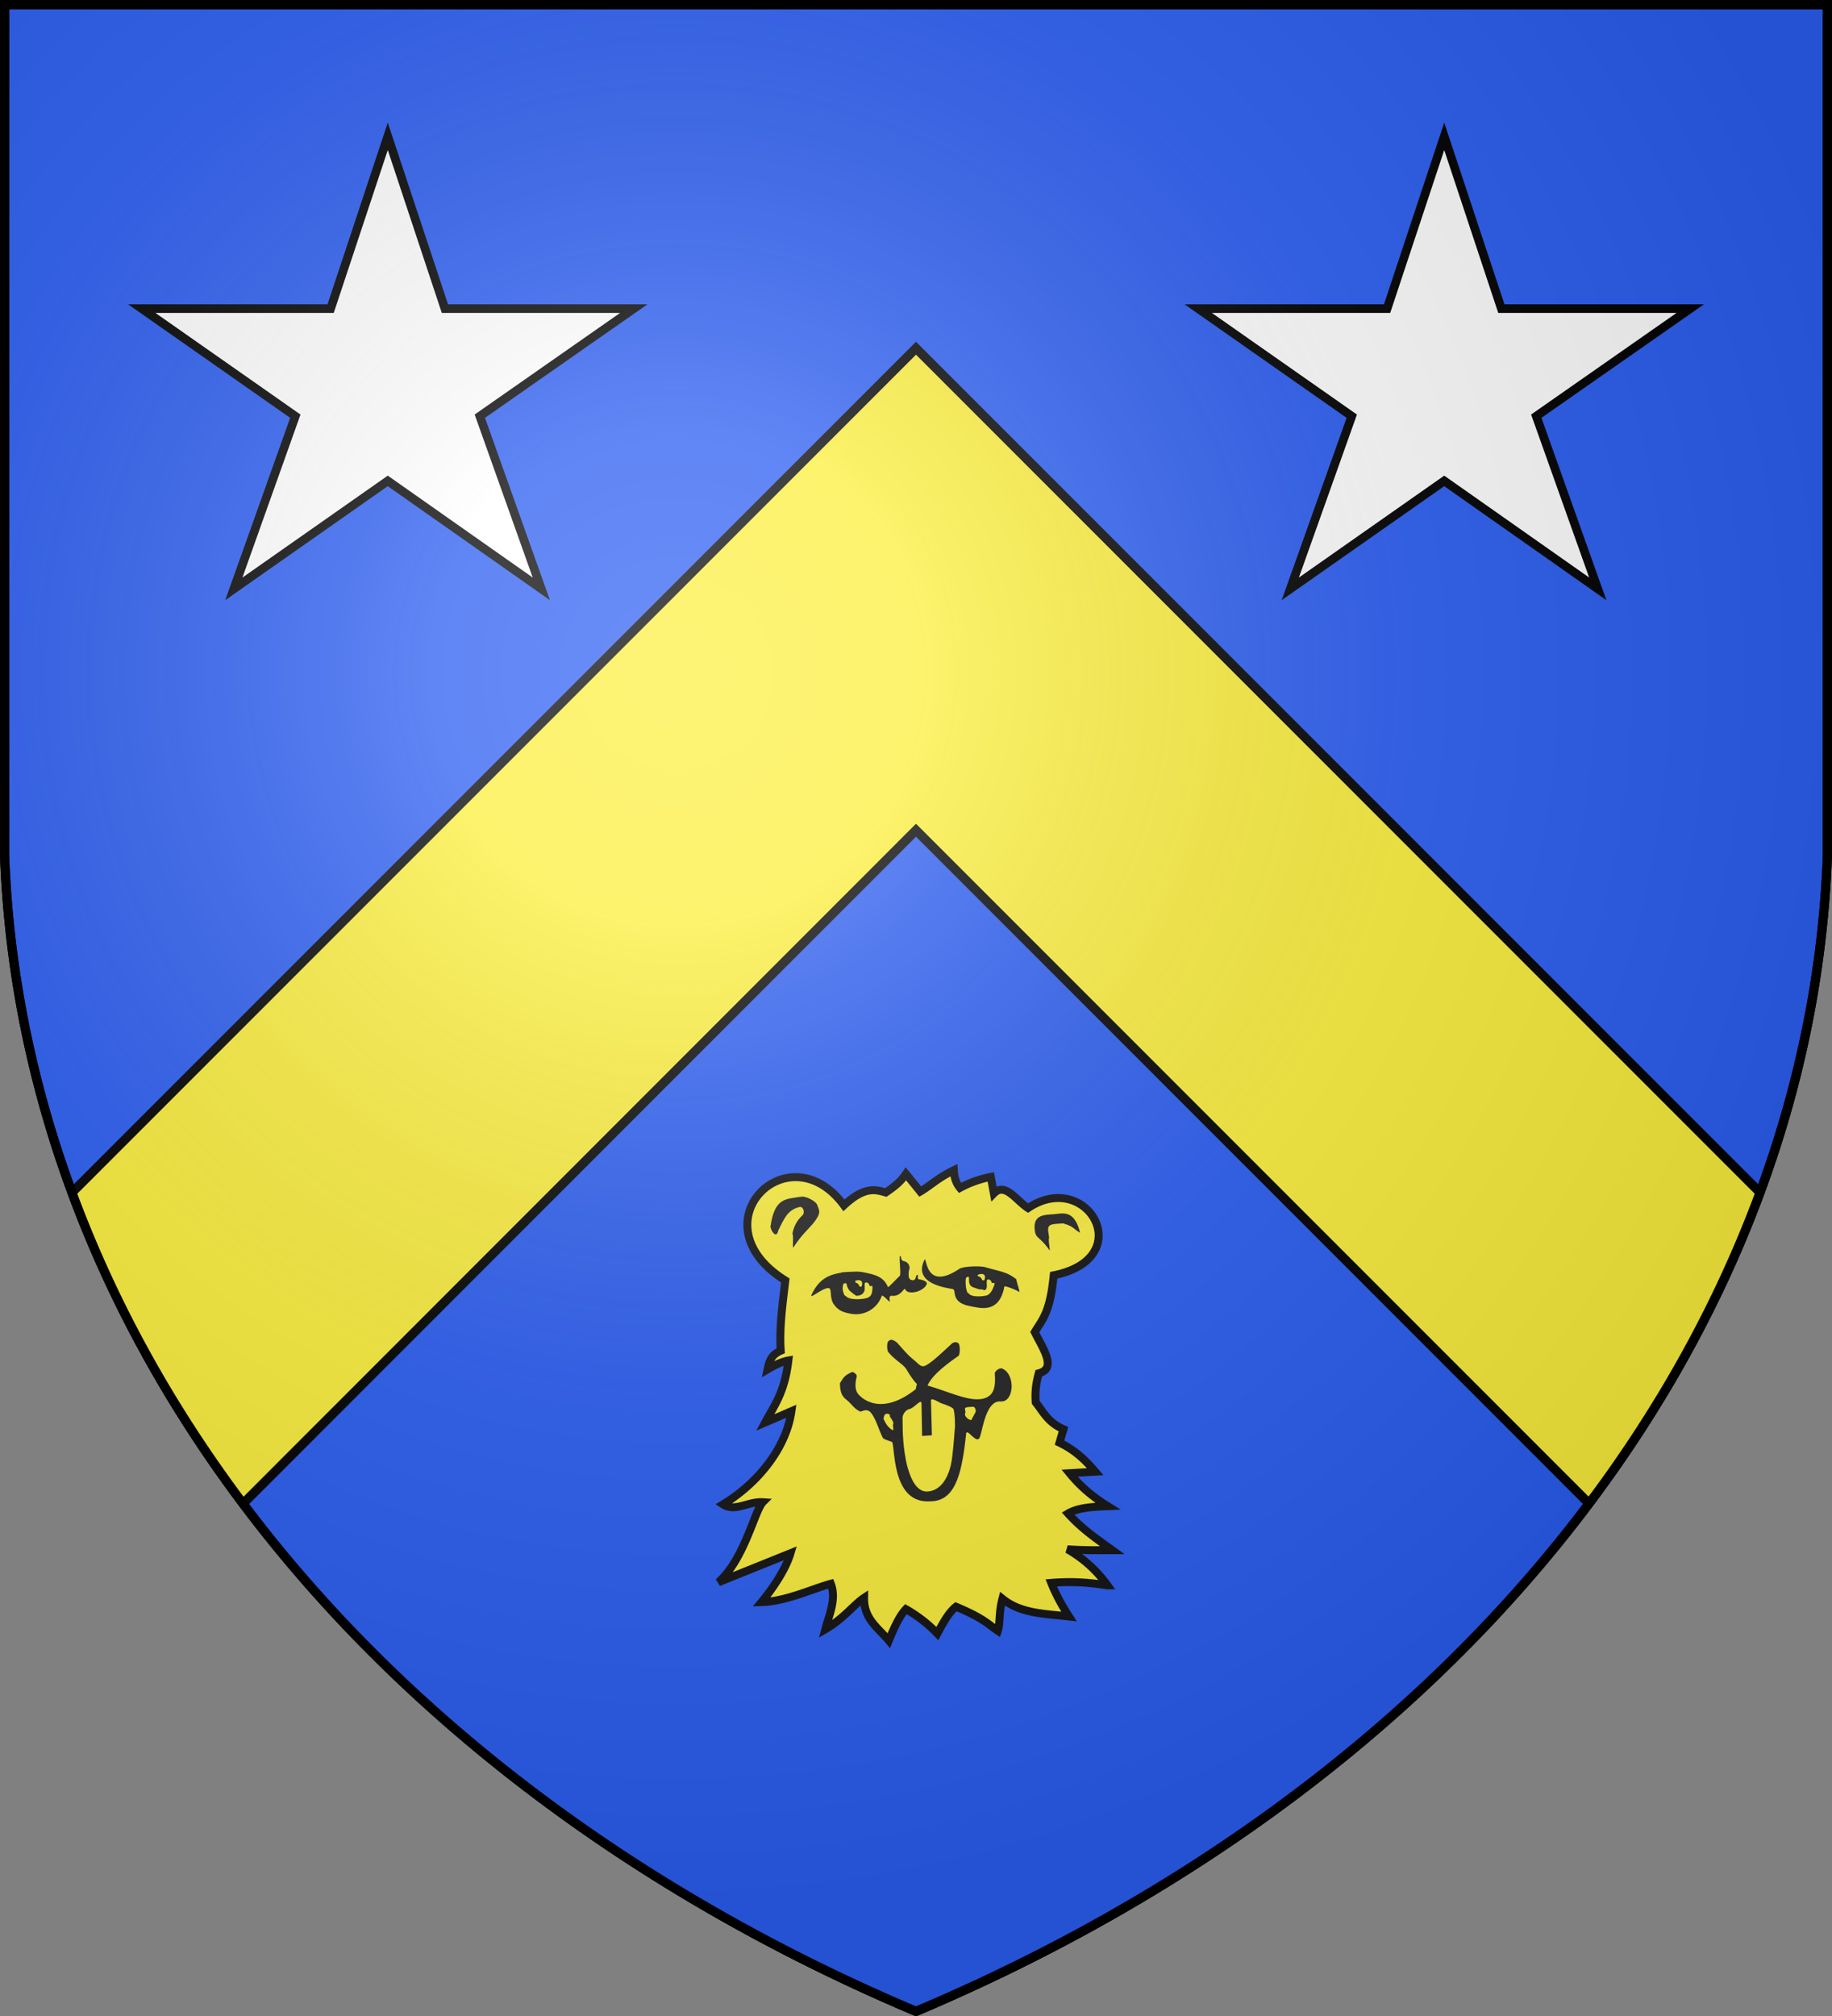 <svg xmlns="http://www.w3.org/2000/svg" xmlns:xlink="http://www.w3.org/1999/xlink" width="600" height="660" fill="#fcef3c" stroke="#000" stroke-width="3"><rect width="100%" height="100%" fill="#808080" stroke="none"/><defs><radialGradient id="e" cx="221" cy="226" r="300" gradientTransform="translate(-77 -85)scale(1.35)" gradientUnits="userSpaceOnUse"><stop offset="0" stop-color="#fff" stop-opacity=".3"/><stop offset=".2" stop-color="#fff" stop-opacity=".25"/><stop offset=".6" stop-color="#666" stop-opacity=".13"/><stop offset="1" stop-opacity=".13"/></radialGradient><clipPath id="d"><path id="b" d="M1.5 1.5h597V280A570 445 0 0 1 300 658.5 570 445 0 0 1 1.5 280Z"/></clipPath><path id="a" fill="#fff" stroke-width="2.5" d="m300 119.15 16.56 49.91h54.74l-44.62 31.165 17.825 50.025L300 218.97l-44.62 31.28 17.825-50.025L228.7 169.06h54.74Z"/><use xlink:href="#a" id="c" transform="scale(1.13)"/></defs><use xlink:href="#b" fill="#2b5df2"/><use xlink:href="#c" x="-212" y="-90"/><use xlink:href="#c" x="134" y="-90"/><path d="m694.6 508.6-78.9 78.9L300 271.8-15.6 587.5l-78.9-79L300 114l79 79Z" clip-path="url(#d)"/><g stroke="none"><path stroke="#111" stroke-width="2.6" d="M249.8 491.8c-2.8 3.2-6 18.6-14.5 26.2l23.6-9.5c-1.6 5.4-6 11.8-9.5 16 8-.2 17-4.5 22.7-6 1.9 5-.5 10-1.8 14.9 6-3.5 9.5-8.2 12.7-10.3-.1 7 4.7 9.9 8.1 14 1.7-4.1 3.4-8 5.6-10.3 4.2 2.4 7.5 5.1 10.3 8 1.9-3.6 3.8-7 6.1-8.8 9 3.8 10.2 5.5 13.7 7.9.8-2.4.3-6 1.5-10.5 6 4.9 14 4.9 21.8 5.8-2.2-3.4-4.2-7-5.8-11 7.7-.6 13 0 18.4.8a41.3 41.3 0 0 0-13.1-11.8c5.5.4 10 .3 14.7.3-5-3.6-10-7-14.5-12 3.4-2 8.2-2.2 13-2.4-5.5-3.4-9.4-7-12.5-10.8l8.4-.5c-3-3.5-6.3-6.9-11.7-9.5l1.3-4.4c-5.2-2.3-6.6-5.7-9.1-8.8-.3-4 .3-6.9 1-9.5 6-1.6 1.4-8-1.3-13.5 2.5-4.2 5-6.3 6.2-18.6 27.9-5.6 11-35-8.4-22-3.8-2.4-7.5-8.6-11.2-4.8l-1-5.4a35 35 0 0 0-10.1 3.6c-1.6-2-1.9-3.9-2-5.8-5.2 2.5-7.6 5-11 7l-4.7-5.8c-1.1 1.6-2.3 3.2-6.6 6.1-3.5-1-7-2-13.7 4.2-18.2-24.7-49 6-19.2 24.6-.9 7.7-2 15.4-1.5 23-3.4 1.5-3.8 3.8-4.3 6.1 2.2-1.3 4.5-2.5 6.8-2.9-1.2 10.4-4.6 14.7-7.6 20.3l8.6-3.7c-1.8 12.6-11.6 24-22.4 30.5 4 2.6 8.1-1 13-.7z"/><path fill="#222" d="M275.64 416.64c-4.44.7-7.53 2.2-9.9 7.37-.72 1.6 5.57-3.98 6.19-1.79.3.9 0 3.29 1.23 4.88 1.34 1.8 2.69 2.49 5.47 2.99a8.96 8.96 0 0 0 10.21-5.98c1.03.4 2.06 1.9 2.58 2 .2.2-.62-2 .62-1.9 3.1.4 4.12-2.99 4.43-2.09 1.03 2.1 6.2.6 7.02-1.7.3-.79-1.03-1.39-2.48-1.59-.72 0-.2-1.39-.51-1.49-.83 0-.21 2.49-2.27 1.6-1.03-.5-.52-3-.52-3.1.41-.69.2-2.58-1.75-2.98-1.24-.3-.62-2-1.24-1.6-.3.3.41 5.98 0 6.38-1.65 1.6-3.82 3.98-3.92 3.68-1.44-3.28-3.81-3.98-8.46-4.88-1.34-.3-5.15 0-6.7.1Zm38.78-1.4c-11.65 7.97-10.83-4.37-11.65-2.78-3.92 7.97 7.53 9.16 9.28 9.56.93.3.2 1.9 1.44 3.49 1.34 1.79 4.13 2.09 6.91 2.59 6.6 1 7.95-3.99 8.56-6.98 1.14 0 4.44 1.5 4.75 1.8.62.6-.83-3.29-.83-4.09-3.1-2.49-5.15-2.49-10.2-3.98-1.35-.4-6.2-.4-8.26.4Zm-51.16-23.49c-1.03 0-2.06.2-3.4.4-3.1.5-6.3 1.1-7.43 8.96-.41.6.83 3.19 1.65 2.99.72-.1.62-1 1.03-1.7 1.14-2.39 1.96-3.88 2.9-4.98a7.07 7.07 0 0 1 4.01-2.29c1.04-.1 1.86 2 .52 3a10.52 10.52 0 0 0-3 5.77c.42.7-.1 4.98.32 4.48 3.5-5.38 5.98-6.67 7.73-9.66 1.24-2 .62-2.69 0-4.38-.4-1-3.2-2.5-4.33-2.5Zm82.72 5.67c2.58-.3 6.09-.9 7.74 6.18-2.17-1.3-2.07-2.1-5.57-3.09-2.06.2-4.75 0-4.85 1.6-.1.99.1 1.39.31 3.18-.41.7.51 4.58.1 3.98-3.4-4.78-4.53-3.58-4.84-6.77-.52-5.37 4.02-4.68 7.11-5.08M291.9 438.6c-.5.1-1 .4-1.2.9a6 6 0 0 0 .1 3c2.6 3.1 4.8 3.9 6 5.7 1.1 1.8 3.6 6 5.4 6 .4 0 1 2 1 1.7.2-3.5 3.5-7 10.7-12 .6-.6.6-3.8-.1-4.2-.7-.5-1.6-.3-2.2.3-4.1 3.8-7 6.5-8.8 7.2-1.2.4-2-.7-3.4-1.9-2.1-1.7-2.6-2.4-5.3-5.4-.3-.5-1.6-1.3-2.2-1.3m35.9 9.4c-.8 0-2 .9-2 1.7.3 3.5-.2 5.6-1.2 6.7s-2.4 1.7-4.6 1.7c-4.3 0-9.7-2.6-15.9-4.4-4.4-1.6-3.7-.7-4.2 1.1-7.3 5.8-12.5 5.2-15 4.2a9 9 0 0 1-3.9-2.7c-1-1.3-1-3.4-.4-5.7.1-.6-1.1-1.6-1.6-1.4-2.7 1.2-2.8 2-3.9 3.6 0 3.8 1.2 4.7 2.3 5.6 1.6 1.3 2.2 2.7 4.3 3.7.5.2 2.2-1.4 3.7.6 1.7 2.3 2.6 6 3.8 8.1.2.4 2.9 1.2 3 1.3 1 2.3 0 20 12.2 19.4 8 .1 10.5-7.6 12-22 .2-2.4 3.5 3.7 4.5 1 1-2.6 2-12 6.8-11.7 4.6.4 5-9.5.1-10.9z"/><path d="M276.36 420.23c-.41.2-.41 1.99-.3 2.39.61 1.79.2 1.1 1.33 1.99 1.03.9 4.13.8 5.26.6 2.48-.3 3.1-1.2 3.1-3.99 0-.5-.93.1-1.03-.4 0-.4-.52-1.19-1.35-.9-.4.2 0 2-.3 2.8-.62 1.4-1.76 1.4-2.48 1.5-.41 0-1.75-1.2-2.27-1.6-1.55-1.7-.51-2.99-1.96-2.4Zm40.12-2c-.4.3-.2 3.3 0 3.8.52 1.78 0 .59.93 1.58.62.8 3.1 1 5.26.6 1.24-.1 2.37-1.4 3.1-3.98 0-.5-1.03.1-1.03-.4 0-.4-.62-1.2-1.35-.9-.51.3 0 2-.3 2.8-.42 1.29-1.14.2-2.07.39-.3.1-1.34-.4-2.06-.6-2.89-.8-.52-4.58-2.48-3.28Z"/><path d="m280.07 419.33.1.5c.83.3 1.14.7 1.35 1.4h.62c.82-2.2-.72-2.4-2.07-1.9m40.13-1.99c0 .2 0 .4.2.5.83.2 1.03.7 1.34 1.3h.62c.83-2.1-.72-2.4-2.06-1.8Zm-10.9 42.36c-1.2 0-4.1-2.4-4.4-1.3l.3 11.5-3.2.2-.2-10.8c-.2-1.4-2.5 1.8-4 2-1.3.3-2.4 2-2.2 3.3 0 4.8.2 9.8 1.5 15.3.4 1.2 2 8.3 6.3 8.4 3.3 0 6.5-2.4 8-8.6.7-3 1.1-9.5 1.3-11.9.2-.8 0-6-.5-6.6s-2-1.1-3-1.5zm-20 4.7c.9 1.8 1.3 2.7 3 3.8.6 0 0-1.4.2-1.9.4-.4-.6-2-1-2.4l-.1-.8c-1.3-.7-1.9 0-2 1.3zM316 461l.2 1.4c-.3.5-.2 1.1.2 1.5.4.5 1.1 1 1.7 1l1.4-2.6c.2-.5 0-1-.3-1.5-.3-.4-1-.2-1.5-.2-.8.1-1.2 0-1.6.4z"/></g><use xlink:href="#b" fill="url(#e)"/></svg>